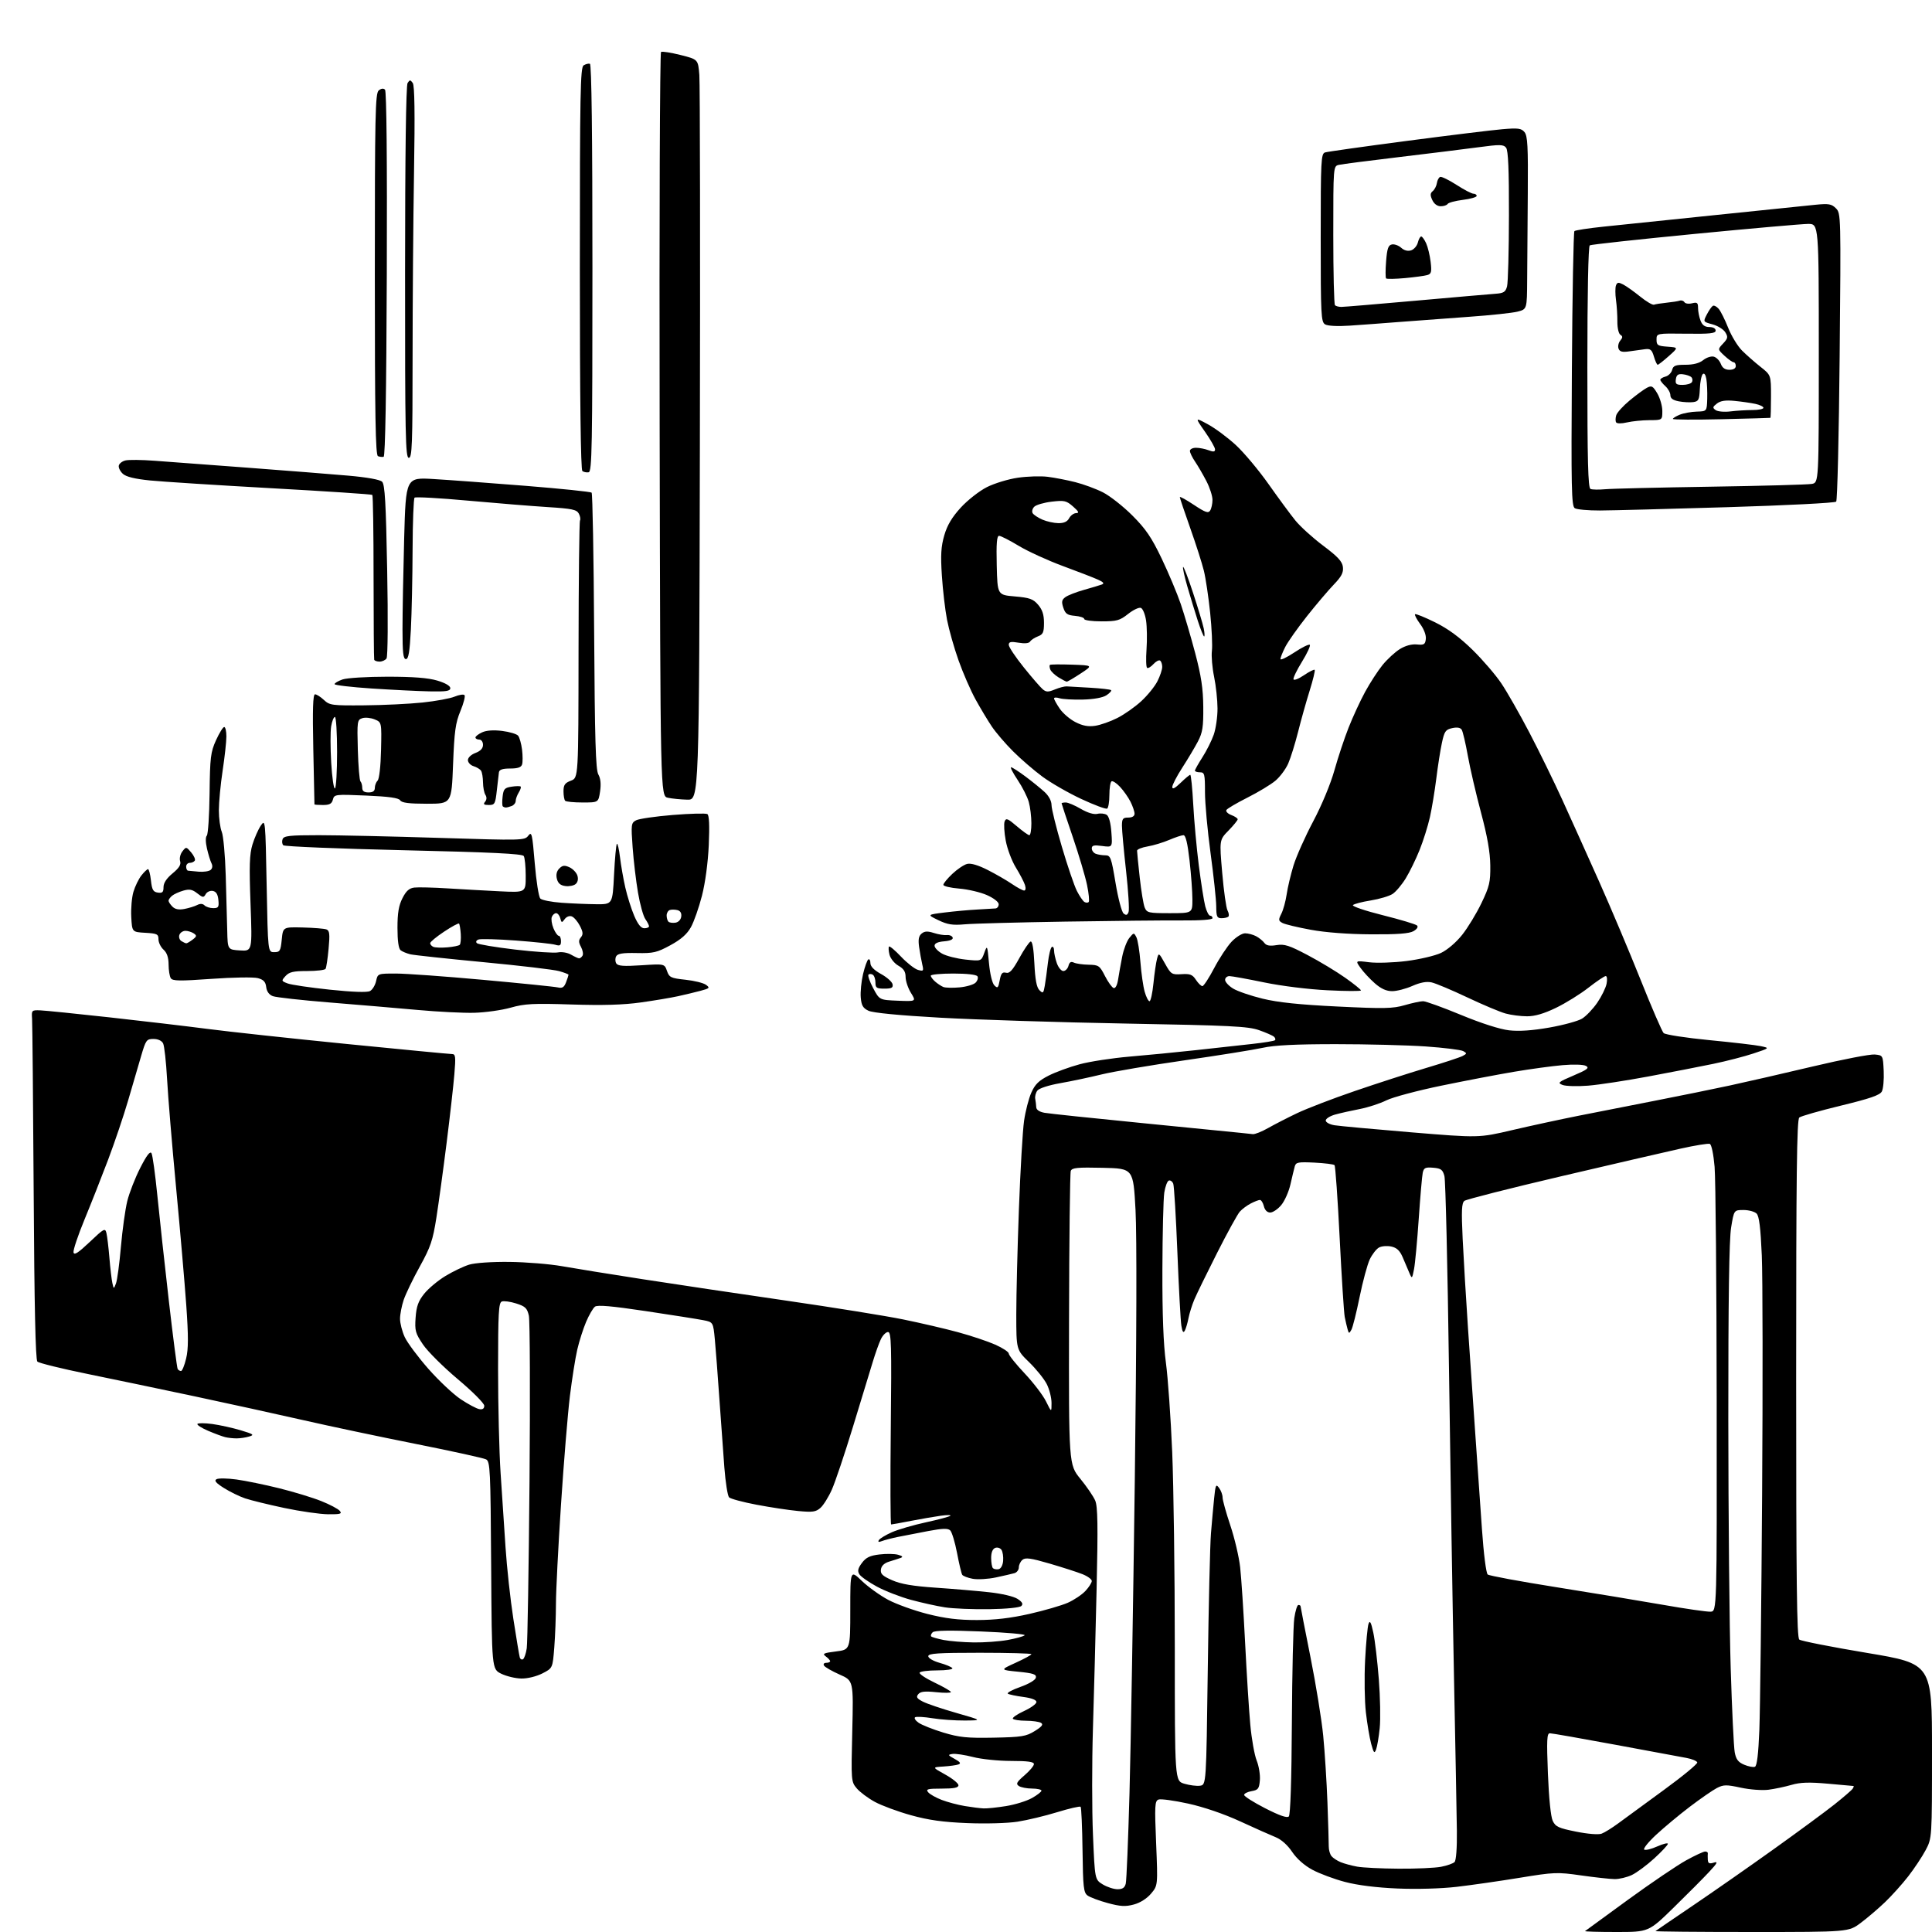 <?xml version="1.0" encoding="UTF-8" standalone="no"?>
<svg 
  version="1.1" 
  xmlns="http://www.w3.org/2000/svg" 
  xmlns:xlink="http://www.w3.org/1999/xlink" 
  xmlns:svg="http://www.w3.org/2000/svg"
  xmlns:rdf="http://www.w3.org/1999/02/22-rdf-syntax-ns#"
  xmlns:cc="http://creativecommons.org/ns#"
  xmlns:dc="http://purl.org/dc/elements/1.1/"
  viewBox="0 0 768 768"
  width="768"
  height="768"
>
<style>svg {background-color: white; }</style>"
<path stroke="none" fill="black" fill-rule="evenodd" d="M642.52,768.00C635.45,768.00 629.85,767.84 630.08,767.64C630.31,767.44 638.01,761.83 647.18,755.16C656.35,748.49 666.74,741.46 670.26,739.52C673.78,737.58 677.19,736.00 677.83,736.00C678.47,736.00 678.95,736.34 678.88,736.75C678.82,737.16 678.82,738.32 678.88,739.32C678.97,740.73 679.50,740.98 681.25,740.43C683.06,739.85 682.71,740.57 679.41,744.11C677.17,746.52 670.84,752.89 665.35,758.25C655.38,768.00 655.38,768.00 642.52,768.00zM696.26,768.00C675.03,768.00 657.85,767.84 658.08,767.64C658.31,767.44 665.02,762.86 673.00,757.46C680.98,752.06 695.38,742.01 705.00,735.13C714.62,728.25 725.51,720.24 729.19,717.32C732.86,714.40 736.15,711.56 736.49,711.01C736.84,710.45 736.98,709.98 736.81,709.96C736.64,709.94 732.07,709.53 726.65,709.05C719.17,708.38 715.67,708.49 712.15,709.52C709.59,710.26 705.48,711.13 703.00,711.45C700.50,711.77 695.61,711.41 692.00,710.63C686.27,709.39 685.15,709.40 682.50,710.76C680.85,711.61 676.01,714.96 671.74,718.20C667.47,721.45 661.43,726.48 658.31,729.38C655.19,732.28 653.08,734.93 653.61,735.26C654.15,735.59 656.48,735.02 658.79,733.98C661.11,732.95 663.00,732.48 663.00,732.95C663.00,733.42 660.57,736.02 657.59,738.74C654.62,741.46 650.61,744.43 648.69,745.34C646.77,746.25 643.69,746.99 641.85,746.97C640.01,746.95 634.01,746.29 628.52,745.51C619.01,744.15 617.83,744.20 604.02,746.46C596.03,747.77 584.78,749.38 579.02,750.05C572.86,750.76 563.16,751.04 555.52,750.71C547.21,750.36 539.67,749.42 534.67,748.10C530.36,746.97 524.52,744.79 521.70,743.27C518.47,741.53 515.47,738.87 513.64,736.14C511.84,733.45 509.34,731.22 507.11,730.32C505.12,729.52 498.77,726.69 493.00,724.03C486.57,721.07 478.56,718.33 472.33,716.96C466.74,715.73 461.43,715.01 460.52,715.35C459.05,715.92 458.95,717.72 459.58,732.75C460.27,749.52 460.27,749.52 457.56,752.74C455.91,754.70 453.24,756.40 450.72,757.07C447.38,757.97 445.40,757.86 440.36,756.50C436.93,755.57 433.32,754.22 432.33,753.50C430.74,752.34 430.51,750.25 430.32,735.48C430.20,726.29 429.86,718.52 429.56,718.22C429.26,717.93 425.07,718.89 420.25,720.37C415.43,721.85 408.34,723.55 404.49,724.15C400.53,724.77 391.87,725.01 384.50,724.71C374.80,724.32 369.11,723.52 362.09,721.57C356.92,720.13 350.47,717.75 347.76,716.27C345.05,714.80 341.82,712.38 340.57,710.90C338.34,708.26 338.31,707.87 338.79,688.15C339.27,668.09 339.27,668.09 333.76,665.66C330.73,664.32 327.95,662.72 327.57,662.11C327.18,661.48 327.55,661.00 328.44,661.00C329.30,661.00 330.00,660.71 330.00,660.36C330.00,660.01 329.22,659.15 328.28,658.46C326.79,657.37 327.34,657.10 332.28,656.48C338.00,655.77 338.00,655.77 338.00,639.90C338.00,624.03 338.00,624.03 342.58,628.42C345.09,630.83 349.82,634.22 353.07,635.96C356.33,637.69 363.33,640.21 368.62,641.56C375.73,643.36 380.92,644.00 388.38,643.99C395.47,643.98 401.71,643.25 409.22,641.55C415.12,640.21 421.98,638.22 424.47,637.12C426.95,636.02 430.11,633.90 431.49,632.41C432.87,630.93 434.00,629.15 434.00,628.46C434.00,627.78 432.31,626.55 430.25,625.74C428.19,624.92 422.32,623.04 417.21,621.54C409.81,619.38 407.62,619.07 406.46,620.04C405.66,620.70 405.00,622.06 405.00,623.06C405.00,624.05 404.21,625.09 403.25,625.36C402.29,625.63 398.96,626.40 395.87,627.06C392.77,627.72 388.62,627.96 386.65,627.59C384.68,627.22 382.81,626.50 382.49,625.99C382.17,625.47 381.24,621.55 380.43,617.28C379.61,613.01 378.39,608.99 377.72,608.35C376.79,607.48 374.69,607.54 369.00,608.61C364.88,609.39 359.48,610.44 357.00,610.94C354.52,611.45 351.64,612.19 350.59,612.60C349.27,613.11 348.89,612.98 349.38,612.20C349.77,611.57 352.09,610.17 354.55,609.08C357.00,608.00 363.10,606.22 368.09,605.14C373.08,604.06 377.44,602.89 377.79,602.54C378.14,602.19 376.42,602.19 373.96,602.53C371.51,602.87 366.19,603.79 362.14,604.57C358.10,605.36 354.54,606.00 354.24,606.00C353.95,606.00 353.88,588.79 354.10,567.75C354.45,534.39 354.31,529.50 353.01,529.50C352.20,529.50 350.92,530.77 350.17,532.33C349.42,533.89 347.97,537.94 346.95,541.33C345.93,544.72 342.39,556.33 339.08,567.13C335.78,577.93 332.00,589.18 330.68,592.13C329.37,595.08 327.33,598.35 326.16,599.39C324.33,601.02 323.05,601.20 317.26,600.65C313.54,600.30 306.08,599.17 300.69,598.14C295.29,597.12 290.40,595.80 289.82,595.22C289.25,594.65 288.40,589.30 287.94,583.34C287.48,577.38 286.59,565.08 285.96,556.00C285.34,546.92 284.53,536.36 284.17,532.53C283.50,525.56 283.50,525.56 279.50,524.78C277.30,524.35 267.04,522.73 256.69,521.18C243.09,519.15 237.49,518.66 236.49,519.43C235.72,520.02 234.14,522.75 232.97,525.50C231.81,528.25 230.23,533.20 229.47,536.50C228.70,539.80 227.39,548.12 226.54,555.00C225.70,561.88 224.11,581.23 223.01,598.00C221.91,614.77 221.00,632.55 221.00,637.50C220.99,642.45 220.70,650.24 220.34,654.81C219.69,663.12 219.69,663.12 215.60,665.21C213.24,666.41 209.70,667.28 207.27,667.24C204.94,667.21 201.34,666.35 199.27,665.34C195.50,663.50 195.50,663.50 195.24,622.28C195.00,584.30 194.84,580.99 193.24,580.13C192.28,579.62 179.80,576.88 165.50,574.03C151.20,571.18 130.95,566.91 120.50,564.52C110.05,562.14 90.70,557.90 77.50,555.09C64.30,552.28 45.04,548.26 34.71,546.15C24.37,544.04 15.43,541.83 14.85,541.25C14.12,540.52 13.65,519.15 13.39,474.34C13.17,438.13 12.88,406.93 12.75,405.00C12.51,401.60 12.60,401.50 16.00,401.63C17.93,401.70 30.30,402.96 43.50,404.41C56.70,405.87 74.25,407.94 82.50,409.01C90.75,410.09 115.61,412.78 137.75,414.99C159.88,417.19 178.73,419.00 179.64,419.00C181.09,419.00 181.21,419.97 180.61,427.11C180.24,431.58 178.85,443.84 177.53,454.36C176.21,464.89 174.38,478.23 173.48,484.00C172.05,493.10 171.17,495.69 166.90,503.42C164.18,508.32 161.30,514.30 160.48,516.70C159.67,519.11 159.01,522.52 159.02,524.28C159.03,526.05 159.87,529.30 160.88,531.50C161.89,533.70 166.10,539.36 170.24,544.08C174.38,548.79 180.20,554.26 183.16,556.23C186.13,558.20 189.44,559.96 190.53,560.15C191.86,560.39 192.50,559.94 192.50,558.79C192.50,557.84 187.80,553.13 182.00,548.26C176.22,543.40 169.99,537.20 168.15,534.47C165.12,529.97 164.84,528.96 165.21,523.77C165.54,519.25 166.27,517.23 168.64,514.27C170.31,512.19 174.10,509.03 177.08,507.22C180.06,505.42 184.30,503.39 186.50,502.72C188.83,502.01 195.51,501.55 202.50,501.63C209.10,501.70 218.55,502.47 223.50,503.35C228.45,504.23 242.85,506.55 255.50,508.51C268.15,510.47 293.80,514.30 312.50,517.01C331.20,519.72 352.12,523.09 359.00,524.49C365.88,525.89 375.71,528.18 380.86,529.58C386.01,530.98 392.65,533.20 395.61,534.51C398.57,535.82 401.00,537.42 401.00,538.07C401.00,538.72 403.83,542.26 407.30,545.93C410.76,549.61 414.59,554.61 415.80,557.06C418.00,561.50 418.00,561.50 418.00,557.71C418.00,555.63 417.14,552.23 416.09,550.17C415.03,548.11 411.88,544.20 409.09,541.49C404.00,536.55 404.00,536.55 403.99,522.53C403.99,514.81 404.46,495.90 405.04,480.50C405.61,465.10 406.53,449.37 407.08,445.56C407.63,441.74 408.92,436.70 409.96,434.36C411.43,431.04 412.93,429.56 416.86,427.57C419.62,426.17 425.17,424.14 429.19,423.06C433.21,421.97 442.12,420.61 449.00,420.02C455.88,419.44 467.80,418.28 475.50,417.44C483.20,416.60 493.28,415.49 497.90,414.97C502.52,414.46 506.54,413.80 506.83,413.50C507.13,413.21 506.95,412.58 506.43,412.12C505.92,411.65 503.25,410.47 500.50,409.51C496.15,407.98 489.25,407.64 447.50,406.88C421.10,406.40 387.91,405.35 373.74,404.55C357.48,403.64 346.97,402.62 345.24,401.79C343.04,400.75 342.43,399.69 342.16,396.49C341.98,394.30 342.39,390.12 343.08,387.20C343.78,384.29 344.71,381.68 345.17,381.39C345.63,381.11 346.00,381.77 346.00,382.87C346.00,384.17 347.46,385.66 350.24,387.19C352.57,388.47 354.63,390.31 354.81,391.26C355.08,392.65 354.43,393.00 351.57,393.00C348.45,393.00 348.00,392.69 348.00,390.56C348.00,389.22 347.52,387.82 346.93,387.46C346.35,387.10 345.58,387.09 345.23,387.44C344.88,387.79 345.71,390.20 347.09,392.79C349.59,397.50 349.59,397.50 356.90,397.80C364.22,398.09 364.22,398.09 362.11,394.68C360.95,392.80 360.00,389.97 359.99,388.38C359.99,386.26 359.23,385.07 357.13,383.88C355.56,382.98 353.97,381.02 353.59,379.51C353.21,378.00 353.13,376.54 353.40,376.27C353.68,375.99 355.84,377.81 358.20,380.31C360.57,382.81 363.57,385.16 364.89,385.54C367.10,386.17 367.23,386.01 366.61,383.36C366.24,381.79 365.68,378.68 365.36,376.46C364.94,373.48 365.20,372.08 366.35,371.12C367.55,370.13 368.71,370.07 371.21,370.87C373.02,371.45 375.35,371.83 376.39,371.71C377.43,371.60 378.47,372.03 378.70,372.69C378.97,373.44 377.72,373.99 375.31,374.19C372.80,374.39 371.50,374.99 371.50,375.94C371.50,376.74 372.85,378.15 374.50,379.08C376.15,380.01 380.33,381.07 383.78,381.44C390.07,382.11 390.07,382.11 391.26,378.80C392.43,375.58 392.48,375.68 393.14,382.87C393.54,387.20 394.42,390.85 395.28,391.71C396.57,392.99 396.82,392.75 397.40,389.69C397.91,386.94 398.44,386.30 399.89,386.68C401.31,387.05 402.51,385.74 405.17,380.90C407.06,377.45 409.09,374.47 409.68,374.27C410.37,374.04 410.91,377.15 411.18,382.98C411.49,389.41 412.07,392.50 413.18,393.61C414.60,395.03 414.80,394.86 415.32,391.84C415.64,390.00 416.20,385.91 416.56,382.74C416.93,379.57 417.63,376.73 418.12,376.43C418.60,376.13 419.00,376.74 419.00,377.79C419.00,378.84 419.49,381.12 420.10,382.85C420.70,384.58 421.87,386.00 422.69,386.00C423.51,386.00 424.43,385.07 424.73,383.94C425.11,382.47 425.72,382.10 426.88,382.65C427.77,383.07 430.41,383.45 432.75,383.49C436.74,383.57 437.14,383.84 439.25,387.99C440.49,390.41 442.04,392.56 442.69,392.76C443.41,392.98 444.12,391.61 444.47,389.31C444.79,387.22 445.52,383.15 446.09,380.28C446.66,377.41 447.94,374.06 448.93,372.84C450.68,370.68 450.75,370.67 451.73,372.56C452.28,373.63 453.00,378.10 453.34,382.50C453.68,386.90 454.44,392.19 455.03,394.25C455.61,396.31 456.48,398.00 456.95,398.00C457.41,398.00 458.12,394.81 458.51,390.91C458.90,387.01 459.54,382.64 459.92,381.20C460.61,378.62 460.66,378.65 463.11,383.04C465.48,387.29 465.79,387.49 469.68,387.25C473.09,387.03 474.04,387.41 475.40,389.50C476.31,390.87 477.46,392.00 477.97,392.00C478.48,392.00 480.58,388.79 482.64,384.86C484.70,380.94 487.82,376.21 489.56,374.36C491.31,372.51 493.73,371.00 494.93,371.00C496.14,371.00 498.11,371.52 499.32,372.16C500.52,372.80 502.00,374.00 502.60,374.82C503.39,375.90 504.74,376.14 507.43,375.70C510.59,375.19 512.51,375.81 519.83,379.68C524.60,382.19 531.31,386.24 534.75,388.68C538.19,391.11 541.00,393.37 541.00,393.71C541.00,394.04 535.04,394.02 527.75,393.65C520.12,393.28 509.41,391.95 502.50,390.52C495.90,389.16 489.71,388.03 488.75,388.02C487.79,388.01 487.00,388.68 487.00,389.51C487.00,390.35 488.44,391.91 490.20,392.98C491.96,394.05 497.25,395.86 501.95,397.00C508.03,398.48 516.63,399.38 531.74,400.11C550.20,401.01 553.69,400.94 558.39,399.57C561.37,398.71 564.66,398.00 565.71,398.00C566.75,398.00 573.54,400.45 580.78,403.45C588.91,406.81 596.23,409.15 599.89,409.57C603.88,410.02 609.12,409.66 615.89,408.47C621.43,407.50 627.28,405.90 628.88,404.93C630.49,403.95 633.20,401.11 634.92,398.62C636.63,396.13 638.31,392.72 638.64,391.05C638.98,389.36 638.83,388.00 638.30,388.00C637.78,388.00 634.68,390.09 631.42,392.63C628.17,395.18 622.36,398.78 618.53,400.63C613.75,402.94 610.13,404.00 607.03,403.99C604.54,403.99 600.70,403.50 598.50,402.89C596.30,402.29 589.45,399.41 583.29,396.49C577.12,393.57 570.73,390.88 569.09,390.52C567.06,390.07 564.60,390.53 561.42,391.93C558.85,393.07 555.24,394.00 553.41,394.00C551.10,394.00 548.98,393.04 546.52,390.88C544.57,389.17 542.02,386.43 540.85,384.79C538.74,381.82 538.74,381.82 544.25,382.51C547.28,382.89 553.98,382.67 559.13,382.02C564.28,381.37 570.45,379.92 572.83,378.80C575.35,377.60 578.85,374.61 581.23,371.62C583.47,368.81 586.92,363.12 588.90,359.00C592.09,352.35 592.49,350.65 592.41,344.00C592.35,338.77 591.24,332.42 588.72,323.00C586.74,315.57 584.38,305.43 583.49,300.45C582.60,295.47 581.50,290.81 581.06,290.09C580.52,289.23 579.25,289.01 577.27,289.44C574.64,290.02 574.17,290.70 573.18,295.30C572.56,298.16 571.56,304.55 570.95,309.50C570.33,314.45 569.19,321.36 568.41,324.85C567.62,328.35 565.79,334.20 564.32,337.85C562.86,341.51 560.38,346.59 558.81,349.15C557.24,351.71 554.88,354.51 553.57,355.36C552.25,356.22 548.36,357.38 544.92,357.94C541.47,358.49 538.28,359.32 537.81,359.79C537.35,360.25 542.69,362.06 549.68,363.81C556.67,365.56 562.80,367.40 563.30,367.90C563.85,368.45 563.28,369.35 561.86,370.16C560.16,371.12 555.43,371.48 545.00,371.41C535.95,371.36 526.95,370.68 521.07,369.60C515.88,368.65 510.81,367.44 509.81,366.90C508.18,366.03 508.13,365.64 509.36,363.21C510.12,361.72 511.06,358.28 511.46,355.57C511.85,352.86 513.08,347.68 514.18,344.07C515.29,340.46 518.81,332.55 522.02,326.50C525.42,320.09 528.93,311.63 530.45,306.21C531.88,301.10 534.42,293.45 536.10,289.21C537.77,284.97 540.73,278.57 542.67,275.00C544.62,271.43 547.74,266.62 549.60,264.33C551.47,262.04 554.56,259.20 556.48,258.01C558.67,256.66 561.16,255.98 563.23,256.18C566.08,256.46 566.54,256.18 566.79,254.00C566.96,252.52 566.05,250.09 564.55,248.07C563.16,246.19 562.24,244.43 562.50,244.16C562.77,243.90 566.35,245.35 570.48,247.39C575.66,249.95 580.24,253.32 585.33,258.30C589.37,262.26 594.54,268.27 596.81,271.66C599.09,275.04 604.09,283.82 607.93,291.16C611.77,298.50 617.68,310.57 621.07,318.00C624.46,325.43 631.05,340.05 635.71,350.50C640.37,360.95 647.78,378.50 652.17,389.50C656.56,400.50 660.68,410.02 661.32,410.66C661.97,411.30 670.15,412.56 679.50,413.47C688.85,414.37 698.08,415.45 700.00,415.87C703.50,416.62 703.50,416.62 697.00,418.78C693.42,419.97 686.23,421.83 681.00,422.91C675.77,423.99 664.20,426.25 655.28,427.91C646.36,429.58 635.56,431.23 631.28,431.57C627.00,431.91 622.44,431.78 621.15,431.29C619.02,430.47 619.41,430.12 625.50,427.54C631.00,425.20 631.89,424.52 630.46,423.72C629.46,423.16 625.54,423.03 621.11,423.42C616.93,423.78 608.28,424.96 601.91,426.04C595.53,427.11 582.52,429.60 573.01,431.56C563.49,433.52 553.63,436.15 551.10,437.41C548.57,438.67 543.80,440.22 540.50,440.86C537.20,441.49 532.81,442.48 530.75,443.05C528.69,443.63 527.00,444.69 527.00,445.42C527.00,446.15 528.55,446.99 530.50,447.31C532.43,447.62 546.13,448.88 560.94,450.11C587.88,452.34 587.88,452.34 601.19,449.22C608.51,447.51 620.35,444.95 627.50,443.53C634.65,442.11 648.38,439.41 658.00,437.53C667.62,435.65 680.90,432.95 687.50,431.53C694.10,430.11 709.05,426.68 720.73,423.91C732.40,421.14 743.42,419.01 745.23,419.18C748.50,419.50 748.50,419.50 748.80,425.73C748.96,429.15 748.63,432.82 748.06,433.88C747.28,435.34 743.39,436.69 731.77,439.51C723.37,441.55 715.94,443.67 715.25,444.23C714.26,445.03 714.00,467.00 714.00,548.00C714.00,629.00 714.26,650.97 715.25,651.76C715.94,652.31 728.09,654.71 742.25,657.07C768.00,661.38 768.00,661.38 768.00,696.04C768.00,730.70 768.00,730.70 765.46,735.48C764.06,738.11 760.95,742.79 758.55,745.88C756.15,748.97 752.00,753.58 749.34,756.13C746.68,758.68 742.33,762.39 739.67,764.38C734.85,768.00 734.85,768.00 696.26,768.00zM444.23,751.00C446.24,751.00 447.11,750.40 447.51,748.75C447.81,747.51 448.48,731.42 448.99,713.00C449.50,694.58 450.45,638.55 451.10,588.50C451.82,532.47 451.93,491.16 451.39,481.00C450.50,464.50 450.50,464.50 438.37,464.22C428.27,463.99 426.14,464.19 425.65,465.46C425.33,466.29 425.02,492.90 424.96,524.58C424.85,582.20 424.85,582.20 429.46,587.85C432.00,590.96 434.66,594.85 435.36,596.50C436.37,598.85 436.49,606.40 435.92,631.50C435.52,649.10 434.86,674.30 434.45,687.50C434.05,700.70 434.05,719.52 434.47,729.33C435.22,747.16 435.22,747.16 438.36,749.08C440.09,750.13 442.73,750.99 444.23,751.00zM556.00,742.83C562.88,742.88 570.45,742.54 572.83,742.08C575.21,741.62 577.63,740.77 578.21,740.19C578.84,739.56 579.21,734.58 579.13,727.82C579.05,721.59 578.54,694.23 577.99,667.00C577.44,639.77 576.54,584.42 575.99,544.00C575.44,503.57 574.63,469.15 574.18,467.50C573.49,464.95 572.82,464.45 569.72,464.19C566.60,463.93 565.99,464.22 565.56,466.19C565.29,467.46 564.57,475.70 563.97,484.50C563.37,493.30 562.53,502.30 562.10,504.50C561.33,508.40 561.29,508.44 560.24,506.00C559.66,504.62 558.47,501.85 557.61,499.83C556.46,497.14 555.26,496.00 553.08,495.52C551.45,495.16 549.25,495.33 548.19,495.90C547.13,496.47 545.47,498.60 544.50,500.63C543.54,502.67 541.72,509.41 540.46,515.61C539.20,521.80 537.74,527.65 537.20,528.60C536.31,530.20 536.20,530.19 535.69,528.41C535.39,527.36 534.88,525.15 534.55,523.50C534.23,521.85 533.32,507.74 532.54,492.14C531.76,476.55 530.84,463.50 530.49,463.16C530.15,462.81 526.57,462.37 522.53,462.16C516.06,461.84 515.14,462.01 514.69,463.65C514.41,464.67 513.63,467.89 512.97,470.81C512.31,473.73 510.66,477.44 509.30,479.06C507.94,480.68 505.97,482.00 504.93,482.00C503.75,482.00 502.80,481.06 502.41,479.50C502.07,478.12 501.36,477.00 500.84,477.00C500.32,477.00 498.68,477.63 497.20,478.40C495.71,479.17 493.75,480.63 492.84,481.65C491.93,482.67 487.88,490.03 483.84,498.01C479.80,505.99 475.74,514.31 474.80,516.51C473.87,518.70 472.81,522.08 472.44,524.00C472.07,525.92 471.41,528.16 470.97,528.97C470.40,530.02 470.01,529.44 469.61,526.97C469.30,525.06 468.59,511.96 468.03,497.86C467.47,483.75 466.73,471.47 466.39,470.56C466.04,469.66 465.25,469.08 464.63,469.29C464.01,469.49 463.20,471.65 462.82,474.08C462.45,476.51 462.11,490.30 462.07,504.72C462.02,522.56 462.47,534.37 463.47,541.72C464.27,547.65 465.40,563.62 465.97,577.21C466.53,590.80 467.00,625.77 467.00,654.92C467.00,707.92 467.00,707.92 470.79,709.06C472.88,709.68 475.69,710.04 477.04,709.85C479.50,709.50 479.50,709.50 480.11,663.50C480.44,638.20 481.01,613.90 481.38,609.50C481.74,605.10 482.31,598.82 482.64,595.55C483.18,590.19 483.38,589.79 484.62,591.50C485.38,592.53 486.00,594.24 486.00,595.29C486.00,596.34 487.38,601.32 489.07,606.35C490.76,611.38 492.52,618.88 492.98,623.00C493.44,627.12 494.33,640.62 494.95,653.00C495.57,665.38 496.50,680.08 497.02,685.67C497.53,691.26 498.67,697.63 499.54,699.82C500.42,702.00 500.99,705.52 500.82,707.64C500.54,711.03 500.14,711.55 497.56,712.00C495.94,712.27 494.59,712.95 494.56,713.50C494.53,714.05 498.28,716.43 502.90,718.80C508.60,721.71 511.63,722.77 512.32,722.08C512.96,721.44 513.41,707.76 513.54,684.78C513.65,664.83 514.08,646.14 514.50,643.25C514.92,640.36 515.65,638.00 516.13,638.00C516.61,638.00 517.00,638.23 517.00,638.51C517.00,638.79 518.77,647.90 520.94,658.76C523.11,669.62 525.38,683.67 526.00,690.00C526.62,696.33 527.37,708.25 527.68,716.50C527.98,724.75 528.22,732.62 528.20,734.00C528.19,735.38 528.68,737.11 529.30,737.85C529.91,738.60 531.56,739.68 532.96,740.25C534.36,740.83 537.30,741.62 539.50,742.02C541.70,742.42 549.12,742.79 556.00,742.83zM636.67,728.91C637.86,728.47 640.83,726.62 643.28,724.81C645.72,722.99 653.86,717.03 661.38,711.56C668.89,706.09 674.88,701.15 674.69,700.58C674.50,700.00 672.58,699.21 670.42,698.81C668.26,698.41 655.48,696.04 642.00,693.54C628.52,691.04 616.87,689.00 616.09,689.00C614.92,689.00 614.79,691.63 615.32,705.06C615.70,714.73 616.46,722.20 617.23,723.81C618.34,726.15 619.56,726.71 626.50,728.10C631.23,729.05 635.39,729.38 636.67,728.91zM391.00,718.87C392.38,718.94 396.41,718.51 399.96,717.94C403.52,717.36 408.13,715.93 410.21,714.76C412.30,713.59 414.00,712.26 414.00,711.82C414.00,711.37 412.31,710.99 410.25,710.98C408.19,710.98 405.82,710.51 405.00,709.96C403.75,709.12 404.13,708.41 407.25,705.72C409.31,703.95 411.00,701.94 411.00,701.25C411.00,700.34 408.51,700.00 401.89,700.00C396.89,700.00 390.09,699.30 386.79,698.44C383.48,697.59 379.82,697.04 378.64,697.22C376.68,697.52 376.75,697.69 379.50,699.20C381.70,700.41 382.10,700.99 381.00,701.39C380.18,701.69 377.48,702.06 375.00,702.22C370.50,702.50 370.50,702.50 375.75,705.41C378.64,707.01 381.00,708.92 381.00,709.66C381.00,710.65 379.25,711.00 374.38,711.00C368.71,711.00 367.93,711.21 368.96,712.45C369.62,713.24 372.05,714.62 374.36,715.50C376.67,716.38 380.79,717.48 383.53,717.93C386.26,718.39 389.62,718.81 391.00,718.87zM697.60,702.32C698.42,702.01 698.98,697.34 699.37,687.68C699.68,679.88 700.18,637.66 700.47,593.86C700.76,550.05 700.70,507.38 700.34,499.02C699.86,487.98 699.29,483.44 698.27,482.41C697.49,481.64 695.16,481.00 693.08,481.00C689.29,481.00 689.29,481.00 688.15,487.94C687.36,492.71 687.01,516.65 687.03,564.19C687.05,602.31 687.47,646.87 687.98,663.21C688.48,679.54 689.20,694.55 689.58,696.56C690.10,699.37 690.96,700.50 693.33,701.50C695.02,702.21 696.94,702.58 697.60,702.32zM547.02,695.43C546.36,697.19 546.07,696.86 545.07,693.22C544.43,690.86 543.48,685.24 542.96,680.72C542.44,676.20 542.30,666.88 542.65,660.00C543.00,653.12 543.62,646.60 544.01,645.50C544.56,643.98 545.01,644.81 545.91,649.00C546.56,652.02 547.54,660.35 548.10,667.50C548.66,674.65 548.82,683.39 548.46,686.93C548.10,690.47 547.45,694.29 547.02,695.43zM395.00,690.75C406.19,690.53 407.90,690.25 411.34,688.11C414.18,686.35 414.83,685.51 413.84,684.88C413.10,684.41 410.39,684.02 407.81,684.02C405.23,684.01 402.90,683.65 402.63,683.21C402.36,682.78 404.36,681.41 407.07,680.16C409.78,678.92 412.00,677.31 412.00,676.58C412.00,675.74 410.10,675.01 406.81,674.57C403.95,674.19 401.18,673.61 400.65,673.28C400.11,672.95 402.33,671.74 405.58,670.59C409.05,669.36 411.60,667.84 411.78,666.88C412.04,665.57 410.75,665.13 404.80,664.54C397.50,663.82 397.50,663.82 403.75,660.97C407.19,659.40 410.00,657.87 410.00,657.56C410.00,657.25 400.77,657.00 389.50,657.00C372.81,657.00 369.00,657.25 369.00,658.37C369.00,659.14 370.98,660.29 373.53,661.01C376.01,661.70 378.29,662.66 378.58,663.14C378.88,663.61 376.19,664.00 372.62,664.00C369.04,664.00 365.87,664.40 365.57,664.88C365.27,665.37 367.95,667.16 371.51,668.86C375.08,670.56 378.00,672.26 378.00,672.62C378.00,672.99 375.35,673.01 372.10,672.67C367.65,672.20 365.91,672.40 365.03,673.46C364.09,674.60 364.44,675.18 366.85,676.42C368.49,677.27 374.49,679.30 380.17,680.92C390.50,683.88 390.50,683.88 383.50,683.93C379.65,683.96 373.85,683.55 370.61,683.02C367.37,682.49 364.30,682.32 363.78,682.63C363.27,682.95 363.89,683.94 365.16,684.82C366.43,685.71 370.85,687.46 374.98,688.72C381.36,690.64 384.40,690.95 395.00,690.75zM207.91,659.56C208.41,659.25 209.08,657.30 209.39,655.24C209.70,653.19 210.19,623.38 210.49,589.00C210.78,554.62 210.66,524.92 210.23,523.00C209.55,520.01 208.82,519.30 205.20,518.15C202.87,517.41 200.30,517.06 199.48,517.37C198.22,517.85 198.00,521.92 197.99,544.22C197.99,558.67 198.44,577.25 198.99,585.50C199.54,593.75 200.42,607.02 200.95,615.00C201.47,622.98 202.87,635.80 204.06,643.50C205.25,651.20 206.40,658.09 206.61,658.81C206.81,659.54 207.40,659.87 207.91,659.56zM387.07,652.89C391.23,652.95 397.30,652.51 400.57,651.92C403.83,651.32 406.87,650.48 407.32,650.05C407.77,649.62 399.96,648.93 389.97,648.53C377.30,648.01 371.48,648.12 370.72,648.88C370.12,649.48 369.88,650.21 370.18,650.51C370.48,650.81 372.70,651.44 375.11,651.92C377.53,652.39 382.90,652.83 387.07,652.89zM680.00,640.67C682.50,640.50 682.50,640.50 682.41,556.50C682.36,510.30 681.99,468.60 681.58,463.82C681.14,458.77 680.35,454.97 679.67,454.71C679.02,454.47 673.77,455.32 668.00,456.61C662.23,457.89 640.85,462.84 620.50,467.61C600.15,472.38 582.88,476.77 582.13,477.36C581.03,478.23 580.90,481.19 581.43,492.47C581.80,500.19 582.75,516.17 583.55,528.00C584.35,539.83 585.65,558.73 586.45,570.00C587.24,581.27 588.43,598.26 589.09,607.75C589.78,617.70 590.75,625.37 591.39,625.89C592.00,626.38 604.20,628.64 618.50,630.91C632.80,633.18 651.92,636.34 661.00,637.93C670.08,639.53 678.62,640.76 680.00,640.67zM393.20,639.68C386.77,639.77 378.87,639.45 375.66,638.95C372.45,638.46 366.37,637.11 362.16,635.97C357.95,634.83 351.83,632.46 348.58,630.70C345.32,628.94 342.18,626.73 341.60,625.79C340.80,624.48 341.04,623.42 342.63,621.29C344.25,619.12 345.79,618.37 349.60,617.92C352.30,617.59 355.62,617.65 357.00,618.04C358.78,618.55 359.07,618.91 358.00,619.30C357.18,619.60 355.15,620.25 353.50,620.75C351.54,621.34 350.39,622.42 350.18,623.85C349.92,625.63 350.76,626.45 354.63,628.16C358.12,629.70 362.79,630.50 371.95,631.13C378.85,631.60 388.41,632.41 393.20,632.94C398.25,633.49 402.99,634.60 404.50,635.59C406.39,636.83 406.80,637.60 406.00,638.40C405.35,639.05 400.15,639.57 393.20,639.68zM396.95,623.78C397.86,623.60 398.61,622.25 398.76,620.49C398.90,618.85 398.61,616.87 398.11,616.10C397.61,615.34 396.48,614.99 395.60,615.32C394.57,615.72 394.00,617.14 394.00,619.30C394.00,621.15 394.32,622.98 394.70,623.37C395.09,623.75 396.10,623.94 396.95,623.78zM130.37,601.94C127.14,601.90 119.33,600.78 113.00,599.44C106.67,598.10 99.66,596.38 97.42,595.62C95.17,594.86 91.38,593.00 89.00,591.50C85.80,589.48 85.04,588.56 86.08,588.00C86.86,587.57 90.42,587.63 94.00,588.12C97.58,588.61 105.22,590.18 111.00,591.61C116.78,593.05 124.29,595.33 127.70,596.70C131.11,598.06 134.43,599.81 135.07,600.59C136.06,601.78 135.32,601.99 130.37,601.94zM94.00,571.78C92.62,571.78 90.60,571.55 89.50,571.28C88.40,571.01 85.37,569.89 82.76,568.78C80.16,567.67 78.23,566.44 78.47,566.04C78.72,565.65 81.37,565.66 84.36,566.06C87.35,566.47 92.43,567.59 95.65,568.55C100.84,570.11 101.22,570.39 99.00,571.05C97.62,571.46 95.38,571.79 94.00,571.78zM71.96,545.00C72.42,545.00 73.34,542.76 73.99,540.03C74.91,536.21 74.92,531.29 74.04,518.78C73.40,509.83 71.58,488.77 69.99,472.00C68.40,455.23 66.79,435.88 66.42,429.00C66.04,422.12 65.33,415.71 64.83,414.75C64.29,413.69 62.78,413.00 61.01,413.00C58.26,413.00 57.97,413.41 56.11,419.75C55.03,423.46 52.70,431.45 50.92,437.50C49.15,443.55 45.58,454.12 42.98,461.00C40.38,467.88 36.15,478.60 33.57,484.84C31.00,491.08 29.04,496.93 29.22,497.84C29.48,499.08 31.09,498.04 35.66,493.71C41.39,488.27 41.80,488.06 42.32,490.21C42.62,491.47 43.15,495.88 43.49,500.00C43.83,504.12 44.36,508.62 44.66,510.00C45.22,512.50 45.22,512.50 46.11,510.16C46.60,508.87 47.48,502.35 48.06,495.66C48.64,488.97 49.78,480.80 50.58,477.50C51.39,474.20 53.71,468.25 55.74,464.27C58.34,459.19 59.67,457.45 60.23,458.44C60.66,459.21 61.70,466.74 62.54,475.17C63.38,483.60 65.43,502.41 67.10,516.96C68.77,531.51 70.36,543.77 70.63,544.21C70.90,544.64 71.50,545.00 71.96,545.00zM498.02,450.84C498.85,450.93 501.55,449.86 504.02,448.46C506.48,447.06 511.65,444.40 515.50,442.56C519.35,440.71 529.70,436.73 538.50,433.72C547.30,430.70 560.12,426.56 567.00,424.51C573.88,422.46 580.36,420.33 581.41,419.77C583.15,418.85 583.17,418.68 581.66,417.83C580.74,417.32 574.03,416.49 566.75,415.98C559.46,415.48 543.38,415.07 531.00,415.07C515.10,415.07 506.59,415.49 502.00,416.51C498.43,417.30 484.48,419.54 471.00,421.48C457.52,423.42 442.68,425.94 438.00,427.08C433.32,428.23 425.90,429.80 421.50,430.57C416.77,431.41 413.03,432.63 412.35,433.55C411.71,434.41 411.34,435.88 411.52,436.81C411.70,437.74 411.88,439.24 411.92,440.14C411.97,441.18 413.19,441.99 415.25,442.36C417.04,442.68 434.48,444.52 454.00,446.44C473.52,448.37 491.07,450.11 493.00,450.31C494.93,450.51 497.18,450.75 498.02,450.84zM188.50,402.60C184.10,402.71 173.97,402.20 166.00,401.47C158.03,400.75 142.34,399.41 131.14,398.51C119.94,397.61 109.74,396.47 108.46,395.99C106.97,395.42 106.03,394.13 105.82,392.37C105.58,390.30 104.77,389.43 102.50,388.82C100.85,388.37 92.58,388.50 84.12,389.11C71.39,390.02 68.60,389.97 67.89,388.85C67.42,388.11 67.02,385.66 67.02,383.40C67.00,380.59 66.37,378.74 65.00,377.50C63.90,376.50 63.00,374.66 63.00,373.40C63.00,371.34 62.47,371.07 57.75,370.80C52.50,370.50 52.50,370.50 52.18,364.50C52.00,361.20 52.39,356.71 53.04,354.52C53.69,352.33 55.11,349.40 56.20,348.02C57.29,346.63 58.48,345.50 58.84,345.50C59.20,345.50 59.73,347.52 60.00,350.00C60.41,353.72 60.89,354.56 62.75,354.82C64.57,355.08 65.00,354.66 65.00,352.64C65.00,350.99 66.22,349.14 68.60,347.18C71.22,345.02 72.04,343.69 71.60,342.30C71.26,341.25 71.67,339.52 72.50,338.45C73.98,336.53 74.04,336.54 76.00,338.85C77.09,340.15 77.74,341.61 77.44,342.10C77.13,342.60 76.23,343.00 75.44,343.00C74.65,343.00 74.00,343.68 74.00,344.50C74.00,345.32 74.34,346.05 74.75,346.11C75.16,346.17 77.08,346.35 79.00,346.51C80.92,346.67 83.04,346.36 83.71,345.82C84.46,345.20 84.59,344.20 84.07,343.16C83.61,342.25 82.80,339.61 82.27,337.30C81.69,334.78 81.67,332.73 82.21,332.19C82.71,331.69 83.21,324.13 83.31,315.39C83.48,301.04 83.73,298.99 85.87,294.25C87.18,291.36 88.64,289.00 89.12,289.00C89.61,289.00 90.00,290.69 89.99,292.75C89.99,294.81 89.32,300.96 88.49,306.41C87.67,311.86 87.00,318.92 87.00,322.10C87.00,325.27 87.52,329.14 88.16,330.68C88.79,332.23 89.50,340.02 89.73,348.00C89.96,355.98 90.23,365.88 90.33,370.00C90.50,377.50 90.50,377.50 95.39,377.81C100.28,378.12 100.28,378.12 99.59,359.31C99.03,344.11 99.18,339.58 100.36,335.70C101.17,333.06 102.66,329.69 103.67,328.20C105.47,325.54 105.51,325.91 106.00,352.00C106.50,378.50 106.50,378.50 109.00,378.50C111.27,378.50 111.55,378.03 112.00,373.50C112.50,368.50 112.50,368.50 120.37,368.69C124.71,368.80 128.93,369.14 129.77,369.46C131.01,369.94 131.17,371.30 130.62,377.15C130.26,381.06 129.72,384.64 129.42,385.13C129.13,385.61 125.83,386.00 122.10,386.00C116.61,386.00 114.97,386.38 113.52,387.97C111.79,389.89 111.82,389.98 114.33,390.93C115.75,391.48 123.31,392.59 131.12,393.41C140.27,394.37 145.95,394.56 147.08,393.96C148.05,393.44 149.13,391.66 149.50,390.01C150.16,387.00 150.17,387.00 157.37,387.00C161.34,387.00 176.94,388.12 192.04,389.50C207.14,390.87 220.52,392.23 221.77,392.52C223.53,392.93 224.25,392.47 225.02,390.46C225.56,389.03 226.00,387.70 226.00,387.48C226.00,387.27 224.31,386.61 222.25,386.03C220.19,385.44 206.63,383.84 192.12,382.47C177.61,381.09 164.56,379.69 163.12,379.35C161.68,379.00 159.94,378.28 159.25,377.74C158.44,377.10 158.00,373.98 158.00,368.84C158.00,362.91 158.50,359.94 159.99,357.03C161.46,354.13 162.68,353.05 164.74,352.82C166.26,352.64 172.22,352.79 178.00,353.15C183.78,353.51 193.11,354.03 198.75,354.31C209.00,354.81 209.00,354.81 208.98,348.16C208.98,344.50 208.62,340.95 208.20,340.28C207.62,339.38 195.25,338.78 160.46,337.98C134.63,337.38 113.10,336.50 112.62,336.01C112.13,335.53 112.01,334.43 112.34,333.57C112.84,332.25 115.13,332.00 126.72,332.00C134.30,332.00 155.80,332.48 174.50,333.07C207.67,334.12 208.54,334.10 210.00,332.20C211.37,330.42 211.59,331.38 212.57,343.14C213.16,350.23 214.15,356.55 214.79,357.19C215.42,357.82 219.21,358.57 223.22,358.86C227.22,359.15 233.43,359.41 237.00,359.44C243.50,359.50 243.50,359.50 244.09,347.75C244.41,341.28 244.92,335.75 245.22,335.45C245.51,335.15 246.07,337.52 246.45,340.70C246.83,343.89 247.78,349.34 248.57,352.82C249.36,356.29 250.96,361.35 252.12,364.07C253.59,367.47 254.83,369.00 256.12,369.00C257.16,369.00 258.00,368.65 258.00,368.22C258.00,367.79 257.34,366.50 256.53,365.34C255.71,364.18 254.40,359.47 253.62,354.87C252.83,350.27 251.86,342.16 251.48,336.85C250.82,327.75 250.89,327.13 252.84,326.09C253.97,325.48 260.57,324.52 267.49,323.96C274.42,323.40 280.58,323.24 281.18,323.61C281.91,324.06 282.09,328.09 281.75,335.89C281.43,342.94 280.37,350.87 279.04,356.07C277.83,360.78 275.86,366.41 274.65,368.57C273.10,371.35 270.72,373.45 266.48,375.75C261.13,378.66 259.72,378.99 253.13,378.85C247.59,378.73 245.55,379.05 244.94,380.14C244.50,380.94 244.51,382.20 244.97,382.95C245.62,384.01 247.84,384.18 254.98,383.71C264.15,383.12 264.15,383.12 265.13,385.95C266.04,388.54 266.66,388.84 272.46,389.46C275.95,389.83 279.63,390.74 280.63,391.47C282.29,392.69 282.11,392.89 278.47,393.86C276.29,394.44 272.25,395.41 269.51,396.01C266.76,396.62 260.10,397.74 254.70,398.49C247.80,399.46 239.64,399.70 227.20,399.30C211.92,398.81 208.61,398.98 203.00,400.56C199.43,401.57 192.90,402.48 188.50,402.60zM381.44,392.50C384.16,392.25 387.02,391.41 387.81,390.62C388.59,389.83 388.93,388.70 388.56,388.10C388.15,387.43 384.34,387.00 378.94,387.00C374.02,387.00 370.00,387.38 370.00,387.85C370.00,388.31 370.79,389.38 371.75,390.21C372.71,391.05 374.18,392.01 375.00,392.35C375.82,392.68 378.72,392.75 381.44,392.50zM230.19,380.96C230.57,380.98 231.19,380.51 231.56,379.90C231.93,379.30 231.66,377.74 230.97,376.44C229.97,374.58 229.96,373.75 230.91,372.61C231.87,371.45 231.79,370.50 230.51,368.02C229.62,366.30 228.18,364.62 227.30,364.29C226.38,363.93 225.19,364.39 224.48,365.36C223.34,366.91 223.20,366.88 222.72,365.02C222.43,363.91 221.68,363.00 221.06,363.00C220.44,363.00 219.68,363.68 219.35,364.52C219.03,365.35 219.33,367.38 220.01,369.02C220.69,370.66 221.64,372.00 222.12,372.00C222.60,372.00 223.00,372.95 223.00,374.12C223.00,375.85 222.59,376.11 220.75,375.56C219.51,375.18 212.48,374.43 205.13,373.88C197.77,373.33 191.06,373.15 190.21,373.47C189.29,373.82 189.04,374.42 189.58,374.93C190.09,375.40 196.93,376.54 204.78,377.47C212.64,378.39 220.29,378.90 221.78,378.60C223.31,378.29 225.59,378.67 227.00,379.49C228.38,380.28 229.81,380.95 230.19,380.96zM177.80,376.59C180.16,376.39 182.39,375.94 182.75,375.58C183.11,375.22 183.29,373.27 183.16,371.25C183.02,369.23 182.71,367.38 182.47,367.14C182.23,366.89 179.55,368.34 176.52,370.36C173.48,372.37 171.00,374.43 171.00,374.93C171.00,375.43 171.56,376.08 172.25,376.39C172.94,376.70 175.43,376.79 177.80,376.59zM74.06,374.98C74.37,374.99 75.49,374.33 76.56,373.52C78.24,372.24 78.30,371.90 77.00,371.03C76.17,370.48 74.70,370.02 73.72,370.02C72.74,370.01 71.66,370.72 71.32,371.60C70.99,372.48 71.34,373.60 72.10,374.09C72.87,374.57 73.75,374.98 74.06,374.98zM383.50,367.43C378.64,367.86 376.64,367.54 373.00,365.78C368.50,363.60 368.50,363.60 375.50,362.73C379.35,362.25 385.20,361.72 388.50,361.55C391.80,361.38 395.06,361.18 395.75,361.12C396.44,361.05 397.00,360.30 397.00,359.44C397.00,358.55 395.00,357.00 392.31,355.81C389.73,354.67 384.78,353.51 381.31,353.23C377.84,352.95 375.00,352.28 375.00,351.73C375.00,351.18 376.61,349.22 378.57,347.37C380.53,345.52 383.18,343.74 384.45,343.42C385.94,343.05 388.83,343.90 392.63,345.83C395.86,347.47 400.21,349.98 402.29,351.41C404.38,352.83 406.55,354.00 407.11,354.00C407.71,354.00 407.85,353.09 407.44,351.80C407.05,350.60 405.43,347.47 403.82,344.86C402.21,342.25 400.40,337.45 399.80,334.18C399.19,330.92 398.99,327.48 399.35,326.54C399.91,325.08 400.58,325.34 404.18,328.42C406.48,330.39 408.73,332.00 409.18,332.00C409.63,332.00 410.00,329.86 409.99,327.25C409.99,324.64 409.53,320.84 408.96,318.80C408.40,316.77 406.40,312.83 404.53,310.05C402.67,307.27 401.49,305.00 401.92,305.00C402.36,305.00 404.91,306.64 407.61,308.65C410.30,310.66 413.74,313.45 415.25,314.84C416.93,316.39 418.00,318.41 418.00,320.04C418.00,321.51 419.84,328.95 422.10,336.58C424.35,344.21 427.04,352.12 428.08,354.16C429.12,356.20 430.46,358.16 431.05,358.53C431.65,358.90 432.42,358.92 432.76,358.57C433.11,358.23 432.82,355.18 432.12,351.81C431.42,348.43 428.86,339.82 426.43,332.68C423.99,325.53 422.00,319.53 422.00,319.34C422.00,319.15 422.75,319.00 423.66,319.00C424.58,319.00 427.26,320.14 429.63,321.53C432.32,323.10 434.80,323.85 436.22,323.52C437.48,323.22 439.14,323.40 439.93,323.91C440.81,324.48 441.53,327.14 441.79,330.84C442.23,336.84 442.23,336.84 438.11,336.29C434.85,335.85 434.00,336.05 434.00,337.26C434.00,338.10 434.71,339.06 435.58,339.39C436.45,339.73 438.17,340.00 439.39,340.00C441.45,340.00 441.76,340.84 443.45,351.00C444.46,357.05 445.89,362.50 446.63,363.11C447.66,363.96 448.13,363.82 448.62,362.55C448.97,361.63 448.53,354.26 447.63,346.19C446.72,338.11 445.99,330.04 445.99,328.25C446.00,325.45 446.35,325.00 448.50,325.00C450.09,325.00 451.00,324.44 451.00,323.45C451.00,322.60 450.27,320.46 449.39,318.70C448.50,316.94 446.63,314.28 445.23,312.79C443.84,311.29 442.31,310.31 441.85,310.59C441.38,310.88 441.00,313.31 441.00,316.00C441.00,318.69 440.60,321.13 440.11,321.43C439.62,321.74 435.01,320.02 429.86,317.62C424.71,315.22 417.73,311.21 414.34,308.70C410.95,306.19 405.71,301.67 402.70,298.65C399.68,295.64 395.89,291.22 394.28,288.83C392.67,286.45 389.75,281.57 387.78,278.00C385.82,274.43 382.78,267.45 381.03,262.50C379.27,257.55 377.22,250.29 376.46,246.37C375.70,242.44 374.78,234.55 374.41,228.83C373.87,220.62 374.08,217.24 375.37,212.79C376.54,208.77 378.42,205.61 381.92,201.78C384.62,198.83 389.27,195.18 392.29,193.65C395.30,192.13 400.85,190.44 404.63,189.90C408.41,189.35 413.75,189.19 416.50,189.54C419.25,189.88 424.17,190.84 427.43,191.66C430.69,192.48 435.64,194.30 438.42,195.71C441.21,197.13 446.48,201.27 450.13,204.92C455.48,210.27 457.75,213.61 461.78,222.03C464.53,227.79 467.95,235.93 469.38,240.13C470.80,244.32 473.38,253.09 475.11,259.63C477.50,268.71 478.26,273.73 478.32,281.00C478.39,288.97 478.05,291.18 476.19,294.74C474.97,297.07 472.18,301.75 469.99,305.14C467.79,308.54 466.00,312.00 466.00,312.85C466.00,313.90 467.04,313.38 469.30,311.20C471.11,309.44 472.84,308.00 473.14,308.00C473.45,308.00 473.98,313.29 474.33,319.75C474.67,326.21 475.67,337.12 476.54,344.00C477.42,350.88 478.57,358.19 479.10,360.25C479.64,362.31 480.51,364.00 481.04,364.00C481.57,364.00 482.00,364.45 482.00,364.99C482.00,365.60 477.25,365.95 469.75,365.89C463.01,365.84 442.20,366.05 423.50,366.35C404.80,366.65 386.80,367.13 383.50,367.43zM268.46,366.79C269.65,366.62 270.63,365.62 270.80,364.38C271.00,363.01 270.47,362.09 269.30,361.79C268.31,361.54 266.94,361.51 266.25,361.75C265.56,361.98 265.00,362.95 265.00,363.92C265.00,364.88 265.32,365.99 265.71,366.38C266.10,366.77 267.34,366.95 268.46,366.79zM485.58,365.00C483.77,365.00 483.50,364.39 483.47,360.25C483.45,357.64 482.44,348.16 481.22,339.19C480.00,330.22 479.00,319.30 479.00,314.94C479.00,307.67 478.83,307.00 477.00,307.00C475.90,307.00 475.00,306.70 475.00,306.34C475.00,305.97 476.34,303.59 477.97,301.04C479.61,298.50 481.63,294.46 482.47,292.08C483.31,289.70 483.99,284.99 483.98,281.62C483.97,278.26 483.36,272.57 482.62,269.00C481.88,265.43 481.49,260.80 481.75,258.73C482.01,256.65 481.70,249.86 481.06,243.62C480.41,237.39 479.29,229.86 478.56,226.89C477.84,223.93 475.39,216.27 473.12,209.88C470.85,203.49 469.00,197.97 469.00,197.62C469.00,197.27 471.51,198.64 474.57,200.68C479.15,203.72 480.31,204.12 481.06,202.94C481.56,202.15 481.98,200.25 481.98,198.72C481.99,197.19 480.90,193.81 479.55,191.22C478.20,188.62 476.18,185.15 475.06,183.50C473.93,181.85 473.01,179.94 473.01,179.25C473.00,178.56 474.10,178.00 475.43,178.00C476.77,178.00 479.02,178.44 480.43,178.98C482.38,179.71 483.00,179.63 483.00,178.64C483.00,177.92 481.19,174.75 478.98,171.59C474.96,165.85 474.96,165.85 480.18,168.68C483.05,170.23 488.05,173.95 491.29,176.94C494.53,179.94 500.37,186.91 504.27,192.44C508.17,197.97 512.96,204.48 514.92,206.89C516.87,209.30 521.85,213.82 525.99,216.92C531.83,221.30 533.57,223.19 533.83,225.41C534.08,227.62 533.27,229.19 530.20,232.38C528.02,234.65 523.22,240.30 519.54,244.94C515.86,249.59 511.98,255.08 510.92,257.15C509.86,259.23 509.00,261.39 509.00,261.97C509.00,262.55 511.48,261.37 514.52,259.36C517.55,257.34 520.32,255.98 520.67,256.33C521.02,256.68 519.63,259.69 517.58,263.01C515.53,266.33 514.00,269.49 514.18,270.03C514.36,270.58 516.23,269.85 518.33,268.42C520.43,266.99 522.36,266.02 522.61,266.27C522.85,266.52 521.95,270.27 520.59,274.61C519.23,278.95 517.16,286.32 515.99,291.00C514.81,295.68 513.05,301.31 512.08,303.53C511.10,305.75 508.81,308.82 506.99,310.35C505.17,311.88 500.19,314.89 495.92,317.04C491.65,319.19 487.87,321.41 487.52,321.98C487.17,322.54 488.03,323.44 489.44,323.98C490.85,324.51 492.00,325.28 492.00,325.68C492.00,326.09 490.36,328.09 488.36,330.15C484.71,333.88 484.71,333.88 485.85,346.99C486.47,354.20 487.42,360.92 487.96,361.92C488.49,362.92 488.65,364.02 488.30,364.37C487.95,364.72 486.73,365.00 485.58,365.00zM464.98,363.00C474.00,363.00 474.00,363.00 474.00,357.54C474.00,354.53 473.49,347.56 472.86,342.04C472.08,335.16 471.32,332.00 470.44,332.00C469.74,332.00 467.19,332.85 464.78,333.88C462.37,334.91 458.51,336.08 456.20,336.47C453.89,336.86 452.00,337.62 452.00,338.17C452.00,338.71 452.47,343.51 453.06,348.83C453.64,354.15 454.53,359.51 455.03,360.75C455.90,362.85 456.56,363.00 464.98,363.00zM73.29,361.33C75.05,360.99 77.34,360.29 78.36,359.77C79.59,359.14 80.58,359.18 81.31,359.91C81.91,360.51 83.46,361.00 84.76,361.00C86.83,361.00 87.09,360.59 86.81,357.76C86.60,355.51 85.92,354.41 84.60,354.16C83.55,353.96 82.29,354.53 81.78,355.42C80.96,356.90 80.65,356.87 78.40,355.10C76.45,353.56 75.29,353.34 72.87,354.04C71.18,354.52 69.17,355.44 68.40,356.08C67.63,356.72 67.00,357.61 67.00,358.05C67.00,358.49 67.69,359.55 68.54,360.40C69.60,361.46 71.08,361.75 73.29,361.33zM228.85,351.40C228.11,352.05 226.26,352.42 224.75,352.22C222.80,351.97 221.82,351.14 221.37,349.35C220.96,347.69 221.28,346.29 222.33,345.24C223.61,343.96 224.41,343.87 226.38,344.76C227.72,345.38 229.14,346.86 229.52,348.05C229.94,349.40 229.69,350.67 228.85,351.40zM201.08,321.00C200.67,321.00 200.12,320.79 199.86,320.53C199.61,320.27 199.57,318.52 199.80,316.63C200.14,313.66 200.62,313.13 203.35,312.72C205.08,312.45 206.71,312.43 206.96,312.66C207.22,312.90 206.88,313.96 206.21,315.03C205.55,316.10 205.00,317.61 205.00,318.38C205.00,319.15 204.29,320.06 203.42,320.39C202.55,320.73 201.50,321.00 201.08,321.00zM128.38,320.00C126.52,320.00 125.00,319.89 125.00,319.75C125.00,319.61 124.79,309.71 124.54,297.75C124.21,281.86 124.40,276.00 125.23,276.00C125.86,276.00 127.45,277.01 128.77,278.25C131.03,280.37 131.96,280.49 144.84,280.38C152.35,280.32 162.78,279.81 168.00,279.26C173.22,278.71 178.95,277.66 180.71,276.92C182.48,276.19 184.25,275.91 184.64,276.31C185.04,276.70 184.31,279.55 183.03,282.64C181.06,287.39 180.61,290.68 180.10,303.88C179.50,319.50 179.50,319.50 169.71,319.50C162.57,319.50 159.70,319.13 159.09,318.15C158.49,317.18 154.67,316.64 145.57,316.25C133.22,315.72 132.88,315.76 132.33,317.85C131.89,319.52 131.00,320.00 128.38,320.00zM194.31,320.00C192.34,320.00 192.00,319.70 192.82,318.72C193.50,317.90 193.55,316.90 192.96,315.97C192.45,315.16 192.02,312.93 192.00,311.00C191.98,309.07 191.64,307.00 191.23,306.38C190.83,305.77 189.49,304.95 188.25,304.57C187.01,304.18 186.00,303.09 186.00,302.15C186.00,301.17 187.27,299.96 189.00,299.31C191.01,298.55 192.00,297.49 192.00,296.09C192.00,294.90 191.35,294.00 190.50,294.00C189.68,294.00 189.00,293.62 189.00,293.16C189.00,292.70 190.20,291.78 191.66,291.11C193.37,290.33 196.23,290.13 199.63,290.56C202.55,290.92 205.40,291.78 205.96,292.45C206.52,293.13 207.22,295.61 207.52,297.96C207.81,300.32 207.82,302.98 207.54,303.88C207.17,305.04 205.82,305.50 202.79,305.50C199.78,305.50 198.48,305.94 198.33,307.00C198.22,307.82 197.84,311.09 197.49,314.25C196.90,319.58 196.67,320.00 194.31,320.00zM231.61,319.00C228.16,319.00 225.03,318.70 224.67,318.33C224.30,317.97 224.00,316.27 224.00,314.55C224.00,312.02 224.55,311.23 226.97,310.32C229.93,309.20 229.93,309.20 229.98,258.48C230.01,230.58 230.27,207.37 230.56,206.90C230.85,206.43 230.64,205.20 230.09,204.17C229.24,202.57 227.38,202.18 217.79,201.58C211.58,201.19 197.28,200.03 186.00,199.01C174.72,197.98 165.18,197.45 164.79,197.83C164.41,198.20 164.05,207.51 164.01,218.51C163.97,229.50 163.66,243.79 163.33,250.25C162.86,259.18 162.39,262.00 161.36,262.00C160.29,262.00 160.00,259.47 160.00,250.16C160.00,243.65 160.30,227.40 160.66,214.04C161.33,189.76 161.33,189.76 172.41,190.43C178.51,190.79 194.97,192.01 209.00,193.13C223.03,194.26 234.80,195.47 235.18,195.84C235.55,196.20 236.00,221.02 236.18,251.00C236.44,294.28 236.79,305.99 237.85,307.86C238.75,309.44 238.97,311.69 238.54,314.61C237.88,319.00 237.88,319.00 231.61,319.00zM273.21,317.88C270.62,317.82 267.15,317.47 265.50,317.12C262.50,316.48 262.50,316.48 262.22,168.82C262.06,87.61 262.31,20.93 262.77,20.64C263.23,20.36 266.74,20.91 270.56,21.87C277.50,23.62 277.50,23.62 278.00,29.81C278.27,33.21 278.37,99.45 278.21,177.00C277.92,318.00 277.92,318.00 273.21,317.88zM146.50,315.00C148.24,315.00 149.00,314.45 149.00,313.20C149.00,312.21 149.50,310.90 150.11,310.29C150.76,309.64 151.33,304.57 151.47,298.15C151.72,287.12 151.72,287.12 148.93,285.97C147.40,285.34 145.19,285.12 144.03,285.49C142.00,286.13 141.93,286.68 142.24,298.04C142.43,304.57 142.90,310.23 143.29,310.62C143.68,311.01 144.00,312.16 144.00,313.17C144.00,314.46 144.74,315.00 146.50,315.00zM133.15,313.41C133.62,313.12 134.00,306.61 134.00,298.94C134.00,291.27 133.61,285.00 133.13,285.00C132.65,285.00 131.98,286.69 131.64,288.75C131.30,290.81 131.31,297.32 131.66,303.22C132.01,309.11 132.68,313.70 133.15,313.41zM435.33,288.52C437.44,288.21 441.42,286.81 444.17,285.41C446.93,284.02 451.20,281.01 453.67,278.73C456.15,276.45 459.03,272.90 460.08,270.83C461.14,268.77 462.00,266.19 462.00,265.10C462.00,264.01 461.61,262.88 461.13,262.58C460.66,262.29 459.47,262.93 458.50,264.00C457.53,265.07 456.40,265.75 456.00,265.50C455.59,265.25 455.49,261.93 455.76,258.12C456.03,254.31 455.95,249.16 455.58,246.68C455.21,244.20 454.28,241.94 453.52,241.65C452.76,241.35 450.47,242.44 448.43,244.06C445.14,246.67 443.95,247.00 437.86,247.00C434.09,247.00 431.00,246.58 431.00,246.06C431.00,245.54 429.35,244.98 427.33,244.81C424.28,244.55 423.49,244.00 422.69,241.59C421.90,239.22 422.06,238.43 423.52,237.36C424.51,236.64 427.83,235.34 430.91,234.48C433.98,233.61 437.18,232.66 438.00,232.35C439.08,231.95 438.66,231.41 436.50,230.43C434.85,229.68 428.57,227.24 422.54,225.02C416.52,222.80 408.61,219.18 404.98,216.99C401.35,214.80 397.83,213.00 397.16,213.00C396.25,213.00 396.01,216.01 396.22,224.75C396.50,236.50 396.50,236.50 403.42,237.09C409.31,237.60 410.68,238.09 412.67,240.40C414.36,242.37 415.00,244.34 415.00,247.58C415.00,251.38 414.64,252.19 412.60,252.96C411.28,253.47 409.88,254.39 409.49,255.01C409.05,255.73 407.39,255.90 404.90,255.48C401.78,254.96 401.00,255.13 401.00,256.35C401.00,257.19 403.68,261.21 406.95,265.27C410.22,269.34 413.63,273.28 414.53,274.02C415.88,275.15 416.70,275.16 419.33,274.07C421.07,273.35 423.18,272.80 424.00,272.85C424.82,272.89 429.02,273.13 433.33,273.38C437.64,273.63 441.39,274.06 441.67,274.34C441.95,274.61 441.12,275.53 439.83,276.38C438.37,277.33 434.82,277.98 430.45,278.09C426.59,278.19 422.43,277.95 421.21,277.57C420.00,277.18 419.00,277.21 419.00,277.62C419.00,278.04 420.01,279.87 421.25,281.69C422.49,283.52 425.30,285.93 427.50,287.05C430.38,288.52 432.57,288.93 435.33,288.52zM170.75,274.83C166.21,274.74 155.86,274.22 147.75,273.69C139.64,273.15 133.00,272.37 133.00,271.96C133.00,271.54 134.42,270.70 136.15,270.10C137.88,269.49 145.90,269.00 153.97,269.00C164.26,269.00 170.18,269.46 173.82,270.54C176.99,271.48 179.00,272.64 179.00,273.54C179.00,274.72 177.40,274.97 170.75,274.83zM424.05,270.97C423.75,270.96 422.27,270.19 420.77,269.26C419.27,268.33 417.80,266.92 417.50,266.14C417.20,265.36 417.13,264.53 417.35,264.31C417.57,264.09 421.52,264.05 426.13,264.21C434.50,264.50 434.50,264.50 429.55,267.75C426.83,269.54 424.36,270.99 424.05,270.97zM150.88,263.00C149.84,263.00 148.89,262.66 148.75,262.25C148.62,261.84 148.51,247.03 148.50,229.34C148.50,211.66 148.28,196.98 148.00,196.73C147.72,196.48 129.72,195.28 108.00,194.08C86.28,192.87 64.51,191.48 59.63,190.99C53.60,190.38 50.15,189.54 48.85,188.36C47.79,187.40 47.06,185.94 47.22,185.11C47.38,184.27 48.58,183.34 49.88,183.03C51.18,182.72 56.35,182.77 61.37,183.15C66.39,183.52 83.10,184.77 98.50,185.92C113.90,187.08 131.90,188.50 138.50,189.08C145.99,189.74 151.02,190.65 151.89,191.49C153.00,192.58 153.41,199.73 153.91,226.68C154.28,246.10 154.16,261.03 153.65,261.75C153.16,262.44 151.91,263.00 150.88,263.00zM478.66,253.00C478.39,253.00 477.25,250.19 476.14,246.75C475.03,243.31 473.16,237.19 471.99,233.15C470.82,229.11 470.06,225.61 470.30,225.37C470.54,225.13 472.33,229.78 474.27,235.72C476.22,241.65 478.12,247.96 478.49,249.75C478.86,251.54 478.93,253.00 478.66,253.00zM420.71,207.96C422.93,207.99 424.26,207.38 425.00,206.00C425.59,204.90 426.84,203.99 427.79,203.97C429.10,203.94 428.82,203.34 426.56,201.35C423.90,199.01 423.10,198.83 418.06,199.42C415.00,199.78 411.88,200.69 411.13,201.44C410.38,202.19 410.10,203.35 410.50,204.00C410.91,204.66 412.65,205.81 414.37,206.56C416.09,207.31 418.95,207.94 420.71,207.96zM636.00,202.93C631.33,202.95 626.83,202.54 626.00,202.02C624.69,201.18 624.54,194.20 624.85,146.78C625.04,116.93 625.49,92.21 625.85,91.87C626.21,91.52 631.45,90.72 637.50,90.09C643.55,89.46 663.58,87.39 682.00,85.48C700.42,83.58 718.27,81.74 721.64,81.40C726.97,80.87 728.06,81.06 729.81,82.81C731.80,84.80 731.82,85.61 731.29,141.67C731.00,172.92 730.38,198.91 729.91,199.41C729.45,199.92 710.04,200.91 686.79,201.61C663.53,202.31 640.67,202.91 636.00,202.93zM638.00,194.48C640.48,194.24 659.38,193.79 680.00,193.47C700.62,193.15 718.74,192.65 720.25,192.36C723.00,191.84 723.00,191.84 723.00,140.42C723.00,89.00 723.00,89.00 718.75,89.01C716.41,89.02 696.14,90.80 673.71,92.98C651.27,95.16 632.48,97.20 631.96,97.53C631.37,97.89 631.00,116.62 631.00,145.98C631.00,183.31 631.27,193.95 632.25,194.37C632.94,194.66 635.52,194.71 638.00,194.48zM234.00,187.74C233.18,187.88 232.05,187.66 231.50,187.25C230.85,186.76 230.50,158.74 230.50,106.72C230.50,36.88 230.69,26.81 232.00,25.98C232.82,25.46 233.95,25.18 234.50,25.35C235.16,25.56 235.50,53.51 235.50,106.57C235.50,177.70 235.32,187.50 234.00,187.74zM152.50,181.58C151.95,181.72 150.94,181.61 150.25,181.33C149.27,180.94 149.00,165.54 149.00,109.04C149.00,45.57 149.18,37.10 150.54,35.96C151.53,35.14 152.43,35.03 153.05,35.65C153.66,36.26 153.92,63.50 153.76,108.97C153.59,156.17 153.15,181.42 152.50,181.58zM162.50,182.00C161.18,182.00 161.00,173.15 161.02,108.25C161.03,61.56 161.39,33.95 162.02,33.00C162.89,31.67 163.12,31.67 164.08,33.00C164.82,34.04 164.97,44.98 164.58,68.50C164.27,87.20 164.01,120.39 164.01,142.25C164.00,176.91 163.81,182.00 162.50,182.00zM646.74,167.92C644.54,168.43 642.76,168.42 642.43,167.89C642.12,167.39 642.15,166.11 642.49,165.04C642.83,163.97 645.22,161.34 647.80,159.20C650.39,157.05 653.47,154.78 654.66,154.16C656.57,153.16 657.04,153.41 658.81,156.40C659.90,158.26 660.80,161.40 660.80,163.39C660.80,167.00 660.80,167.00 655.65,167.02C652.82,167.04 648.81,167.44 646.74,167.92zM684.25,166.65C673.66,166.90 665.00,166.85 665.00,166.53C665.00,166.21 666.24,165.45 667.75,164.84C669.26,164.23 672.30,163.68 674.50,163.62C678.50,163.50 678.50,163.50 678.65,158.50C678.73,155.75 678.57,152.22 678.30,150.65C677.99,148.87 677.44,148.16 676.86,148.74C676.34,149.26 675.82,151.89 675.71,154.59C675.52,158.93 675.22,159.54 673.12,159.84C671.81,160.02 669.22,159.89 667.37,159.54C665.03,159.10 664.00,158.36 664.00,157.11C664.00,156.12 663.10,154.50 662.00,153.50C660.90,152.50 660.00,151.36 660.00,150.96C660.00,150.56 660.93,149.99 662.07,149.69C663.22,149.39 664.39,148.22 664.69,147.07C665.14,145.34 666.02,145.00 670.01,145.00C673.17,145.00 675.55,144.37 677.07,143.14C678.34,142.12 680.22,141.51 681.26,141.78C682.30,142.05 683.56,143.34 684.05,144.64C684.67,146.26 685.74,147.00 687.48,147.00C689.05,147.00 690.00,146.44 690.00,145.50C690.00,144.68 689.62,144.00 689.15,144.00C688.68,144.00 687.05,142.85 685.53,141.44C682.77,138.88 682.77,138.88 684.96,136.55C686.88,134.50 686.98,133.95 685.82,132.08C685.10,130.91 682.81,129.49 680.74,128.93C676.99,127.92 676.99,127.92 678.49,125.02C679.31,123.43 680.38,121.88 680.86,121.59C681.34,121.29 682.40,121.82 683.21,122.77C684.02,123.72 685.72,127.13 686.99,130.34C688.27,133.55 690.73,137.60 692.47,139.34C694.22,141.08 697.52,143.99 699.82,145.81C704.00,149.11 704.00,149.11 704.00,157.56C704.00,162.20 703.89,166.04 703.75,166.10C703.61,166.15 694.84,166.40 684.25,166.65zM687.89,163.54C690.30,163.24 694.24,163.00 696.64,163.00C699.04,163.00 701.00,162.60 701.00,162.11C701.00,161.63 699.54,160.92 697.75,160.54C695.96,160.16 692.25,159.63 689.50,159.36C685.92,159.01 683.93,159.31 682.50,160.42C680.77,161.76 680.70,162.10 682.00,163.02C682.83,163.61 685.46,163.84 687.89,163.54zM668.87,153.00C670.53,153.00 672.18,152.51 672.55,151.91C672.92,151.31 672.83,150.43 672.34,149.94C671.86,149.46 670.34,148.93 668.98,148.78C667.07,148.56 666.43,149.01 666.18,150.75C665.91,152.66 666.32,153.00 668.87,153.00zM658.96,145.00C658.66,145.00 657.98,143.54 657.46,141.75C656.67,139.07 656.06,138.55 654.00,138.80C652.62,138.97 649.82,139.35 647.76,139.66C644.89,140.08 643.87,139.83 643.40,138.59C643.06,137.70 643.36,136.27 644.07,135.41C645.10,134.17 645.11,133.69 644.13,133.08C643.44,132.65 642.91,130.38 642.93,127.91C642.96,125.48 642.71,121.59 642.38,119.25C642.06,116.91 642.05,114.30 642.38,113.45C642.86,112.19 643.38,112.13 645.24,113.09C646.48,113.74 649.52,115.89 651.98,117.88C654.44,119.87 656.92,121.33 657.48,121.12C658.04,120.91 660.30,120.56 662.50,120.33C664.70,120.11 667.05,119.74 667.72,119.51C668.39,119.28 669.22,119.55 669.58,120.12C669.93,120.70 671.29,120.89 672.61,120.56C674.64,120.05 675.00,120.33 675.00,122.42C675.00,123.77 675.44,126.02 675.98,127.43C676.67,129.25 677.69,130.00 679.48,130.00C680.98,130.00 682.00,130.57 682.00,131.40C682.00,132.54 679.75,132.78 670.25,132.65C658.50,132.50 658.50,132.50 658.50,135.00C658.50,137.24 658.96,137.53 662.86,137.81C667.22,138.13 667.22,138.13 663.36,141.56C661.24,143.45 659.26,145.00 658.96,145.00zM536.50,129.45C531.71,129.78 527.80,129.57 526.75,128.95C525.14,127.98 525.00,125.25 525.00,94.52C525.00,63.60 525.13,61.09 526.75,60.59C527.71,60.29 542.33,58.23 559.24,56.01C576.15,53.79 593.26,51.70 597.26,51.36C603.50,50.83 604.76,51.00 606.02,52.53C607.24,54.00 607.47,58.25 607.32,76.90C607.22,89.33 607.11,104.77 607.07,111.21C607.00,122.92 607.00,122.92 603.25,123.88C601.19,124.40 592.52,125.33 584.00,125.93C575.48,126.54 563.10,127.46 556.50,127.97C549.90,128.49 540.90,129.16 536.50,129.45zM533.20,122.00C534.23,122.00 547.54,120.89 562.79,119.53C578.03,118.17 592.27,116.93 594.43,116.78C597.75,116.54 598.48,116.08 599.08,113.83C599.47,112.36 599.81,99.69 599.83,85.69C599.87,67.44 599.54,59.79 598.69,58.72C597.65,57.40 596.27,57.38 587.50,58.56C582.00,59.30 567.83,61.05 556.00,62.46C544.17,63.87 533.49,65.25 532.25,65.53C530.00,66.04 530.00,66.04 530.00,93.35C530.00,108.38 530.30,120.97 530.67,121.33C531.03,121.70 532.17,122.00 533.20,122.00zM558.50,110.55C554.65,110.90 551.27,110.96 551.00,110.68C550.72,110.39 550.72,107.32 551.00,103.84C551.40,98.75 551.86,97.45 553.32,97.17C554.33,96.98 555.98,97.58 557.00,98.50C558.17,99.56 559.62,99.94 560.93,99.52C562.06,99.16 563.27,97.77 563.61,96.43C563.94,95.10 564.55,94.00 564.95,94.00C565.35,94.00 566.23,95.22 566.91,96.70C567.59,98.19 568.39,101.52 568.70,104.10C569.17,108.09 568.98,108.87 567.38,109.34C566.34,109.65 562.35,110.19 558.50,110.55zM572.69,81.99C571.34,81.99 570.06,81.04 569.36,79.52C568.47,77.60 568.51,76.82 569.55,75.96C570.28,75.35 571.02,73.91 571.19,72.76C571.36,71.60 571.96,70.51 572.52,70.32C573.08,70.14 575.99,71.56 578.99,73.49C581.98,75.42 585.01,77.00 585.72,77.00C586.42,77.00 587.00,77.40 587.00,77.88C587.00,78.37 584.53,79.08 581.52,79.45C578.50,79.83 575.77,80.56 575.46,81.07C575.14,81.58 573.90,82.00 572.69,81.99z" />

</svg>